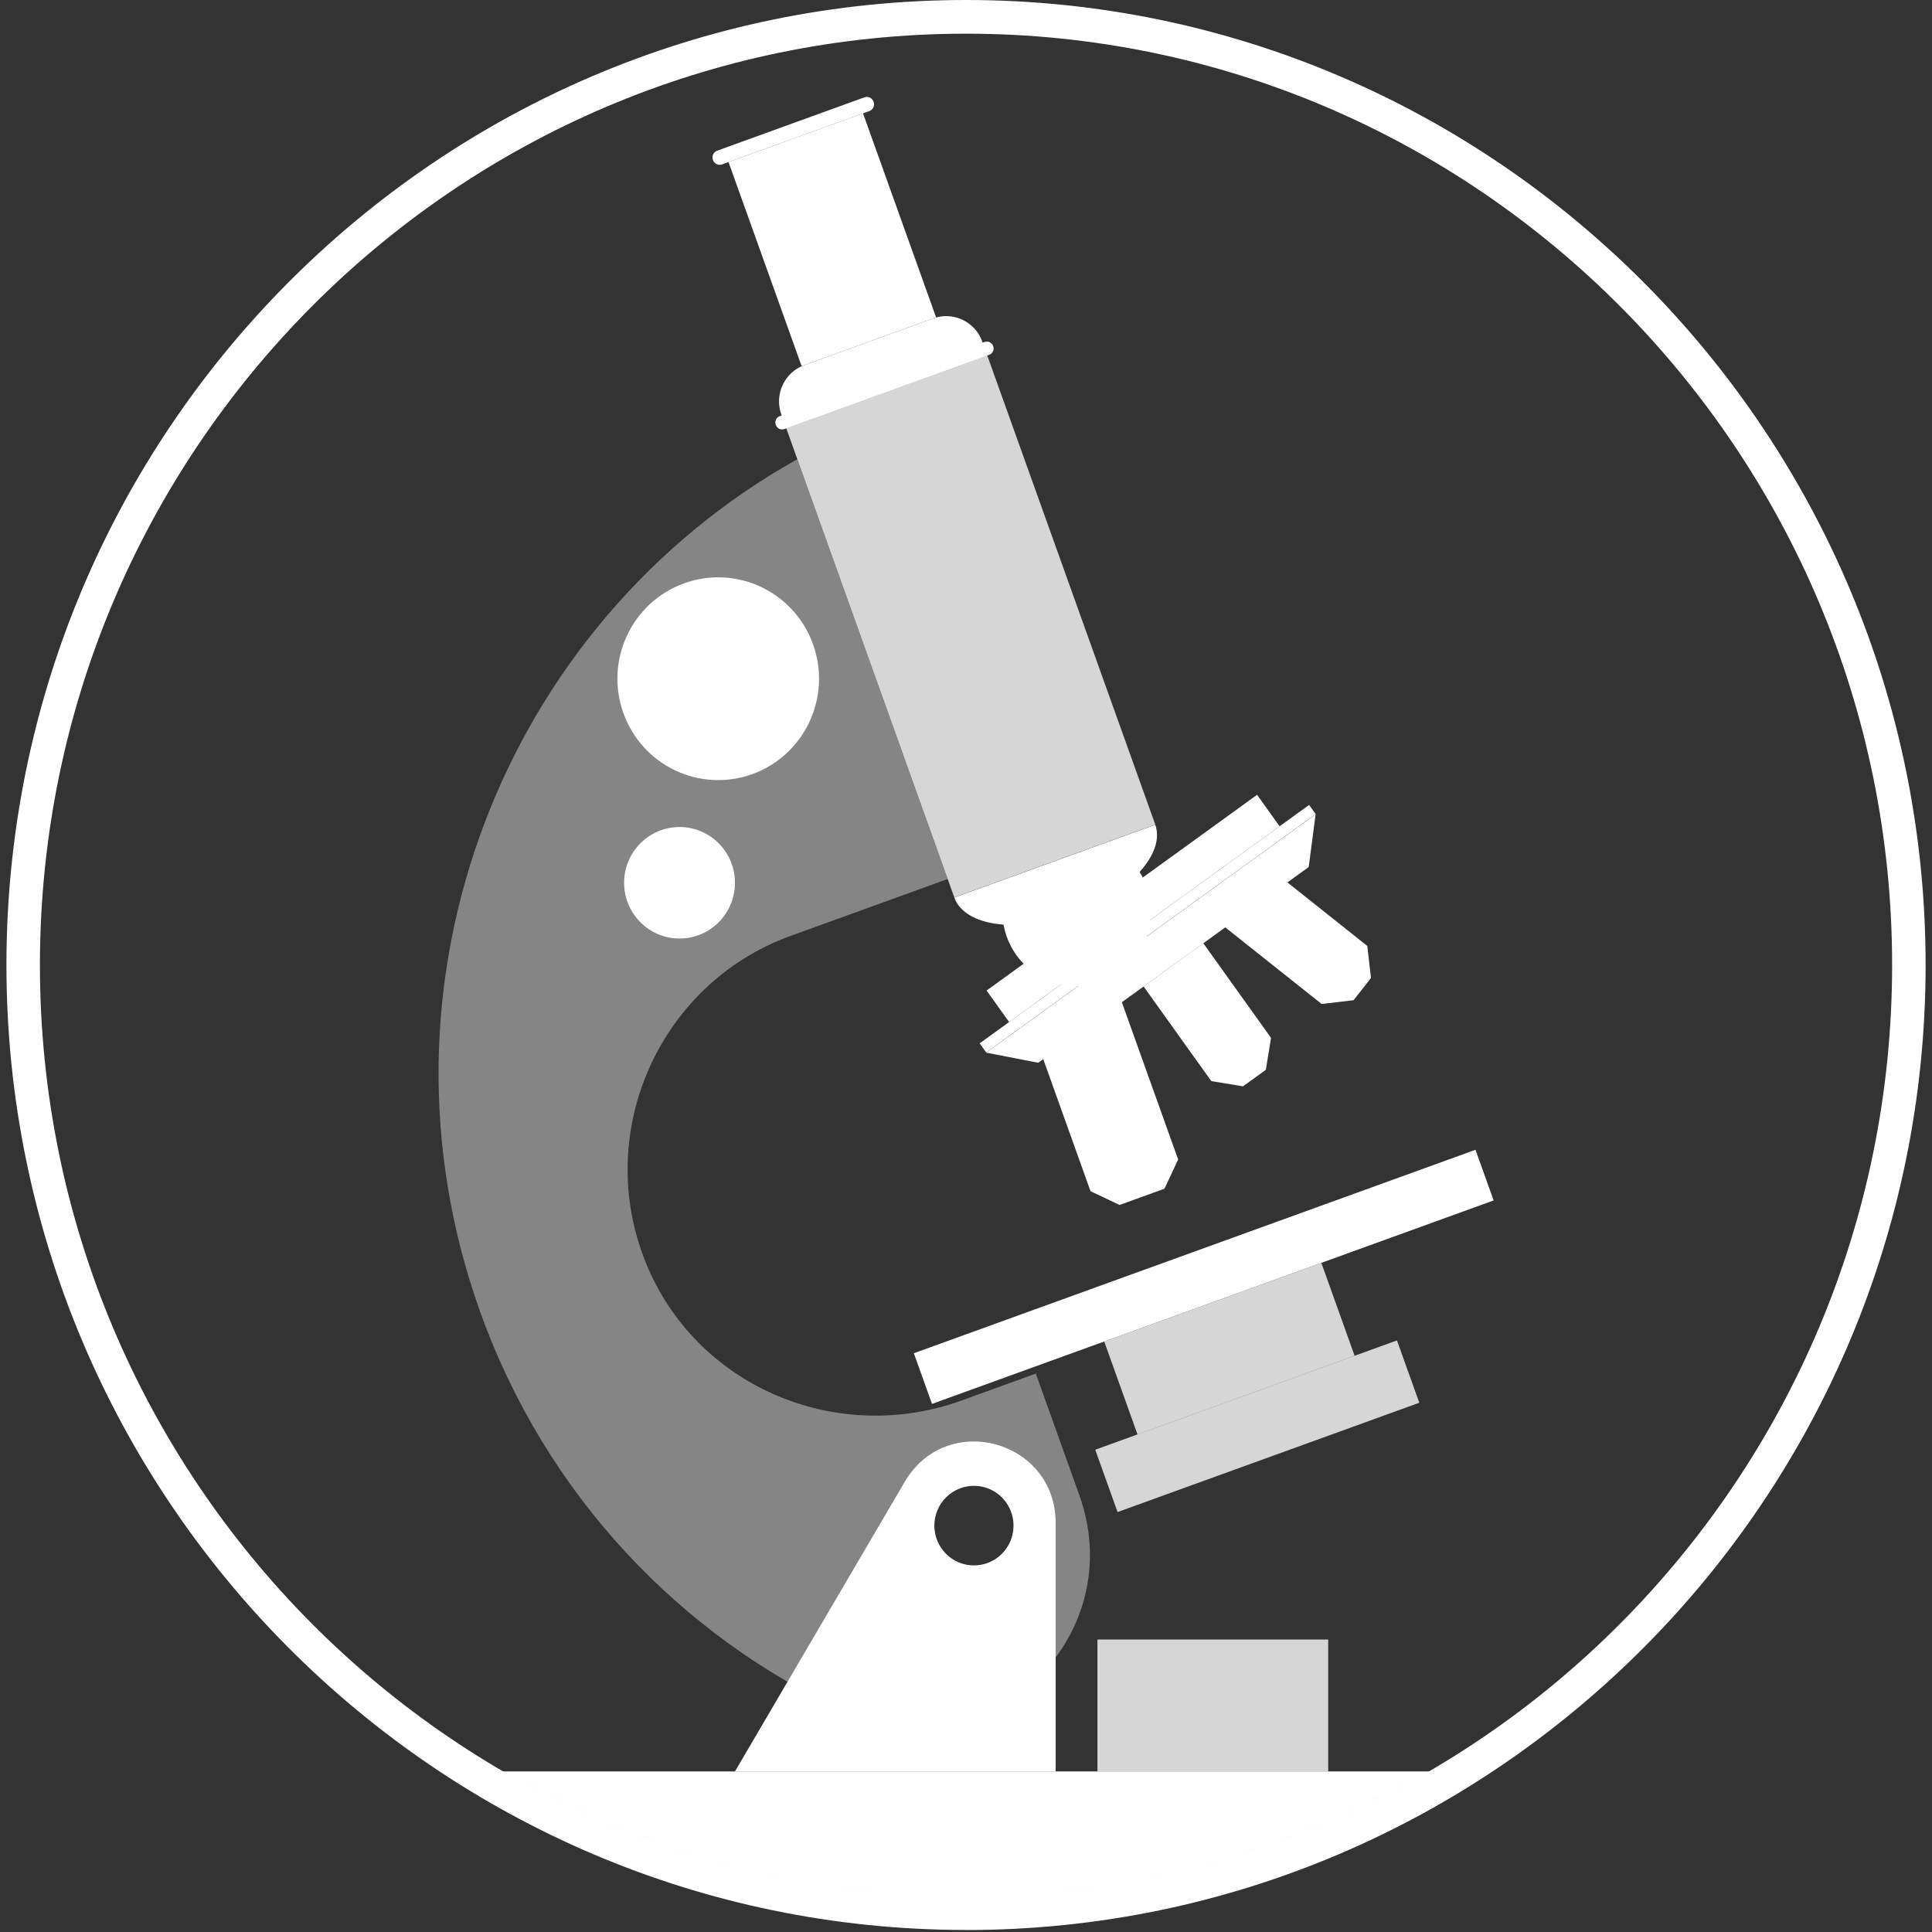 <svg width="150" height="150" viewBox="0 0 150 150" fill="none" xmlns="http://www.w3.org/2000/svg">
<rect x="0" y="0" width="150" height="150" fill="#333333" stroke="none"/>
<g clip-path="url(#clip0_11831_5962)">
<mask id="mask0_11831_5962" style="mask-type:luminance" maskUnits="userSpaceOnUse" x="1" y="1" width="148" height="148">
<path d="M75.002 148.539C115.43 148.539 148.204 115.58 148.204 74.923C148.204 34.267 115.43 1.308 75.002 1.308C34.573 1.308 1.8 34.267 1.8 74.923C1.8 115.58 34.573 148.539 75.002 148.539Z" fill="white"/>
</mask>
<g mask="url(#mask0_11831_5962)">
<path opacity="0.8" d="M76.652 27.603L61.047 33.256L74.091 69.674L89.696 64.021L76.652 27.603Z" fill="white"/>
<path d="M67.004 8.799L56.562 12.582L62.236 28.422L72.678 24.639L67.004 8.799Z" fill="white"/>
<path d="M62.453 28.344L72.455 24.72C74 24.16 75.709 24.968 76.265 26.523L76.652 27.601L61.047 33.254L60.66 32.175C60.104 30.621 60.907 28.903 62.453 28.344Z" fill="white"/>
<path d="M76.445 26.548L60.538 32.311C60.27 32.408 60.131 32.705 60.227 32.974L60.236 32.999C60.333 33.268 60.628 33.408 60.896 33.311L76.803 27.549C77.071 27.452 77.21 27.155 77.113 26.885L77.105 26.86C77.008 26.591 76.713 26.451 76.445 26.548Z" fill="white"/>
<path d="M67.114 7.557L55.681 11.699C55.395 11.802 55.247 12.119 55.35 12.407L55.358 12.432C55.462 12.719 55.777 12.868 56.063 12.765L67.496 8.623C67.782 8.519 67.931 8.202 67.828 7.915L67.819 7.89C67.716 7.602 67.4 7.453 67.114 7.557Z" fill="white"/>
<path d="M83.349 70.927C87.657 69.367 90.501 66.281 89.694 64.032L74.092 69.685C74.898 71.934 79.041 72.492 83.354 70.931L83.349 70.927Z" fill="white"/>
<path d="M52.759 72.867C55.136 72.867 57.062 70.929 57.062 68.538C57.062 66.148 55.136 64.21 52.759 64.21C50.382 64.21 48.455 66.148 48.455 68.538C48.455 70.929 50.382 72.867 52.759 72.867Z" fill="white"/>
<path d="M135.327 137.534H25.359V156.045H135.327V137.534Z" fill="white"/>
<path d="M114.557 89.269L70.951 105.065L72.36 108.998L115.965 93.202L114.557 89.269Z" fill="white"/>
<path opacity="0.8" d="M102.589 98.05L85.732 104.157L88.316 111.37L105.173 105.263L102.589 98.05Z" fill="white"/>
<path opacity="0.8" d="M103.121 127.292H85.204V137.534H103.121V127.292Z" fill="white"/>
<path opacity="0.8" d="M108.46 104.07L85.034 112.556L86.767 117.395L110.193 108.909L108.46 104.07Z" fill="white"/>
<path d="M97.599 61.708L76.598 76.906L78.347 79.351L99.348 64.152L97.599 61.708Z" fill="white"/>
<path d="M101.639 62.494L76.061 81.005L76.569 81.716L102.148 63.206L101.639 62.494Z" fill="white"/>
<path d="M101.608 67.314L80.606 82.512L76.566 81.728L102.146 63.217L101.608 67.314Z" fill="white"/>
<path d="M98.28 83.061L96.507 84.342L94.045 83.937L88.788 76.588L93.425 73.232L98.683 80.581L98.28 83.057V83.061Z" fill="white"/>
<path d="M106.445 75.93L105.089 77.656L102.61 77.948L94.683 71.646L98.228 67.139L106.155 73.442L106.445 75.935V75.93Z" fill="white"/>
<path d="M86.925 93.552L90.409 92.292L91.471 90.021L86.981 77.478L80.177 79.94L84.667 92.484L86.925 93.552Z" fill="white"/>
<path d="M89.013 68.8C88.623 67.706 87.934 66.808 87.08 66.154L77.979 69.449C77.736 70.504 77.775 71.637 78.165 72.727C79.244 75.739 82.547 77.303 85.546 76.218C88.541 75.133 90.097 71.812 89.018 68.796L89.013 68.8Z" fill="white"/>
<path d="M70.247 115.04L57.062 137.534H81.962V118.256C81.962 111.81 73.501 109.491 70.247 115.044V115.04ZM75.617 121.543C73.918 121.543 72.539 120.157 72.539 118.448C72.539 116.74 73.918 115.354 75.617 115.354C77.316 115.354 78.694 116.74 78.694 118.448C78.694 120.157 77.316 121.543 75.617 121.543Z" fill="white"/>
<path opacity="0.4" d="M83.8 116.086L80.419 106.645L74.646 108.737C65.138 112.181 54.411 107.826 50.346 98.521C45.864 88.27 51.056 76.406 61.363 72.67L73.576 68.246L61.904 35.653C39.068 48.424 28.134 76.305 37.274 101.833C42.406 116.156 52.872 127 65.614 132.906C76.393 137.905 87.822 127.318 83.8 116.086ZM54.198 48.319C56.599 47.447 59.248 48.703 60.11 51.117C60.977 53.532 59.729 56.195 57.328 57.062C54.926 57.934 52.278 56.679 51.416 54.264C50.549 51.85 51.797 49.187 54.198 48.319ZM75.617 121.543C73.918 121.543 72.54 120.157 72.54 118.448C72.54 116.74 73.918 115.354 75.617 115.354C77.316 115.354 78.694 116.74 78.694 118.448C78.694 120.157 77.316 121.543 75.617 121.543Z" fill="white"/>
<path d="M63.126 50.028C61.661 45.939 57.179 43.817 53.11 45.29C49.044 46.763 46.934 51.27 48.399 55.363C49.864 59.451 54.345 61.574 58.415 60.1C62.48 58.627 64.591 54.12 63.126 50.028Z" fill="white"/>
</g>
<path d="M75.002 149.842C33.92 149.842 0.5 116.234 0.5 74.923C0.5 33.613 33.92 0 75.002 0C116.085 0 149.504 33.609 149.504 74.923C149.504 116.238 116.085 149.847 75.002 149.847V149.842ZM75.002 2.615C35.354 2.615 3.1 35.051 3.1 74.923C3.1 114.795 35.354 147.232 75.002 147.232C114.65 147.232 146.904 114.795 146.904 74.923C146.904 35.051 114.646 2.615 75.002 2.615Z" fill="white"/>
</g>
<defs>
<clipPath id="clip0_11831_5962">
<rect width="150" height="150" fill="white"/>
</clipPath>
</defs>
</svg>
